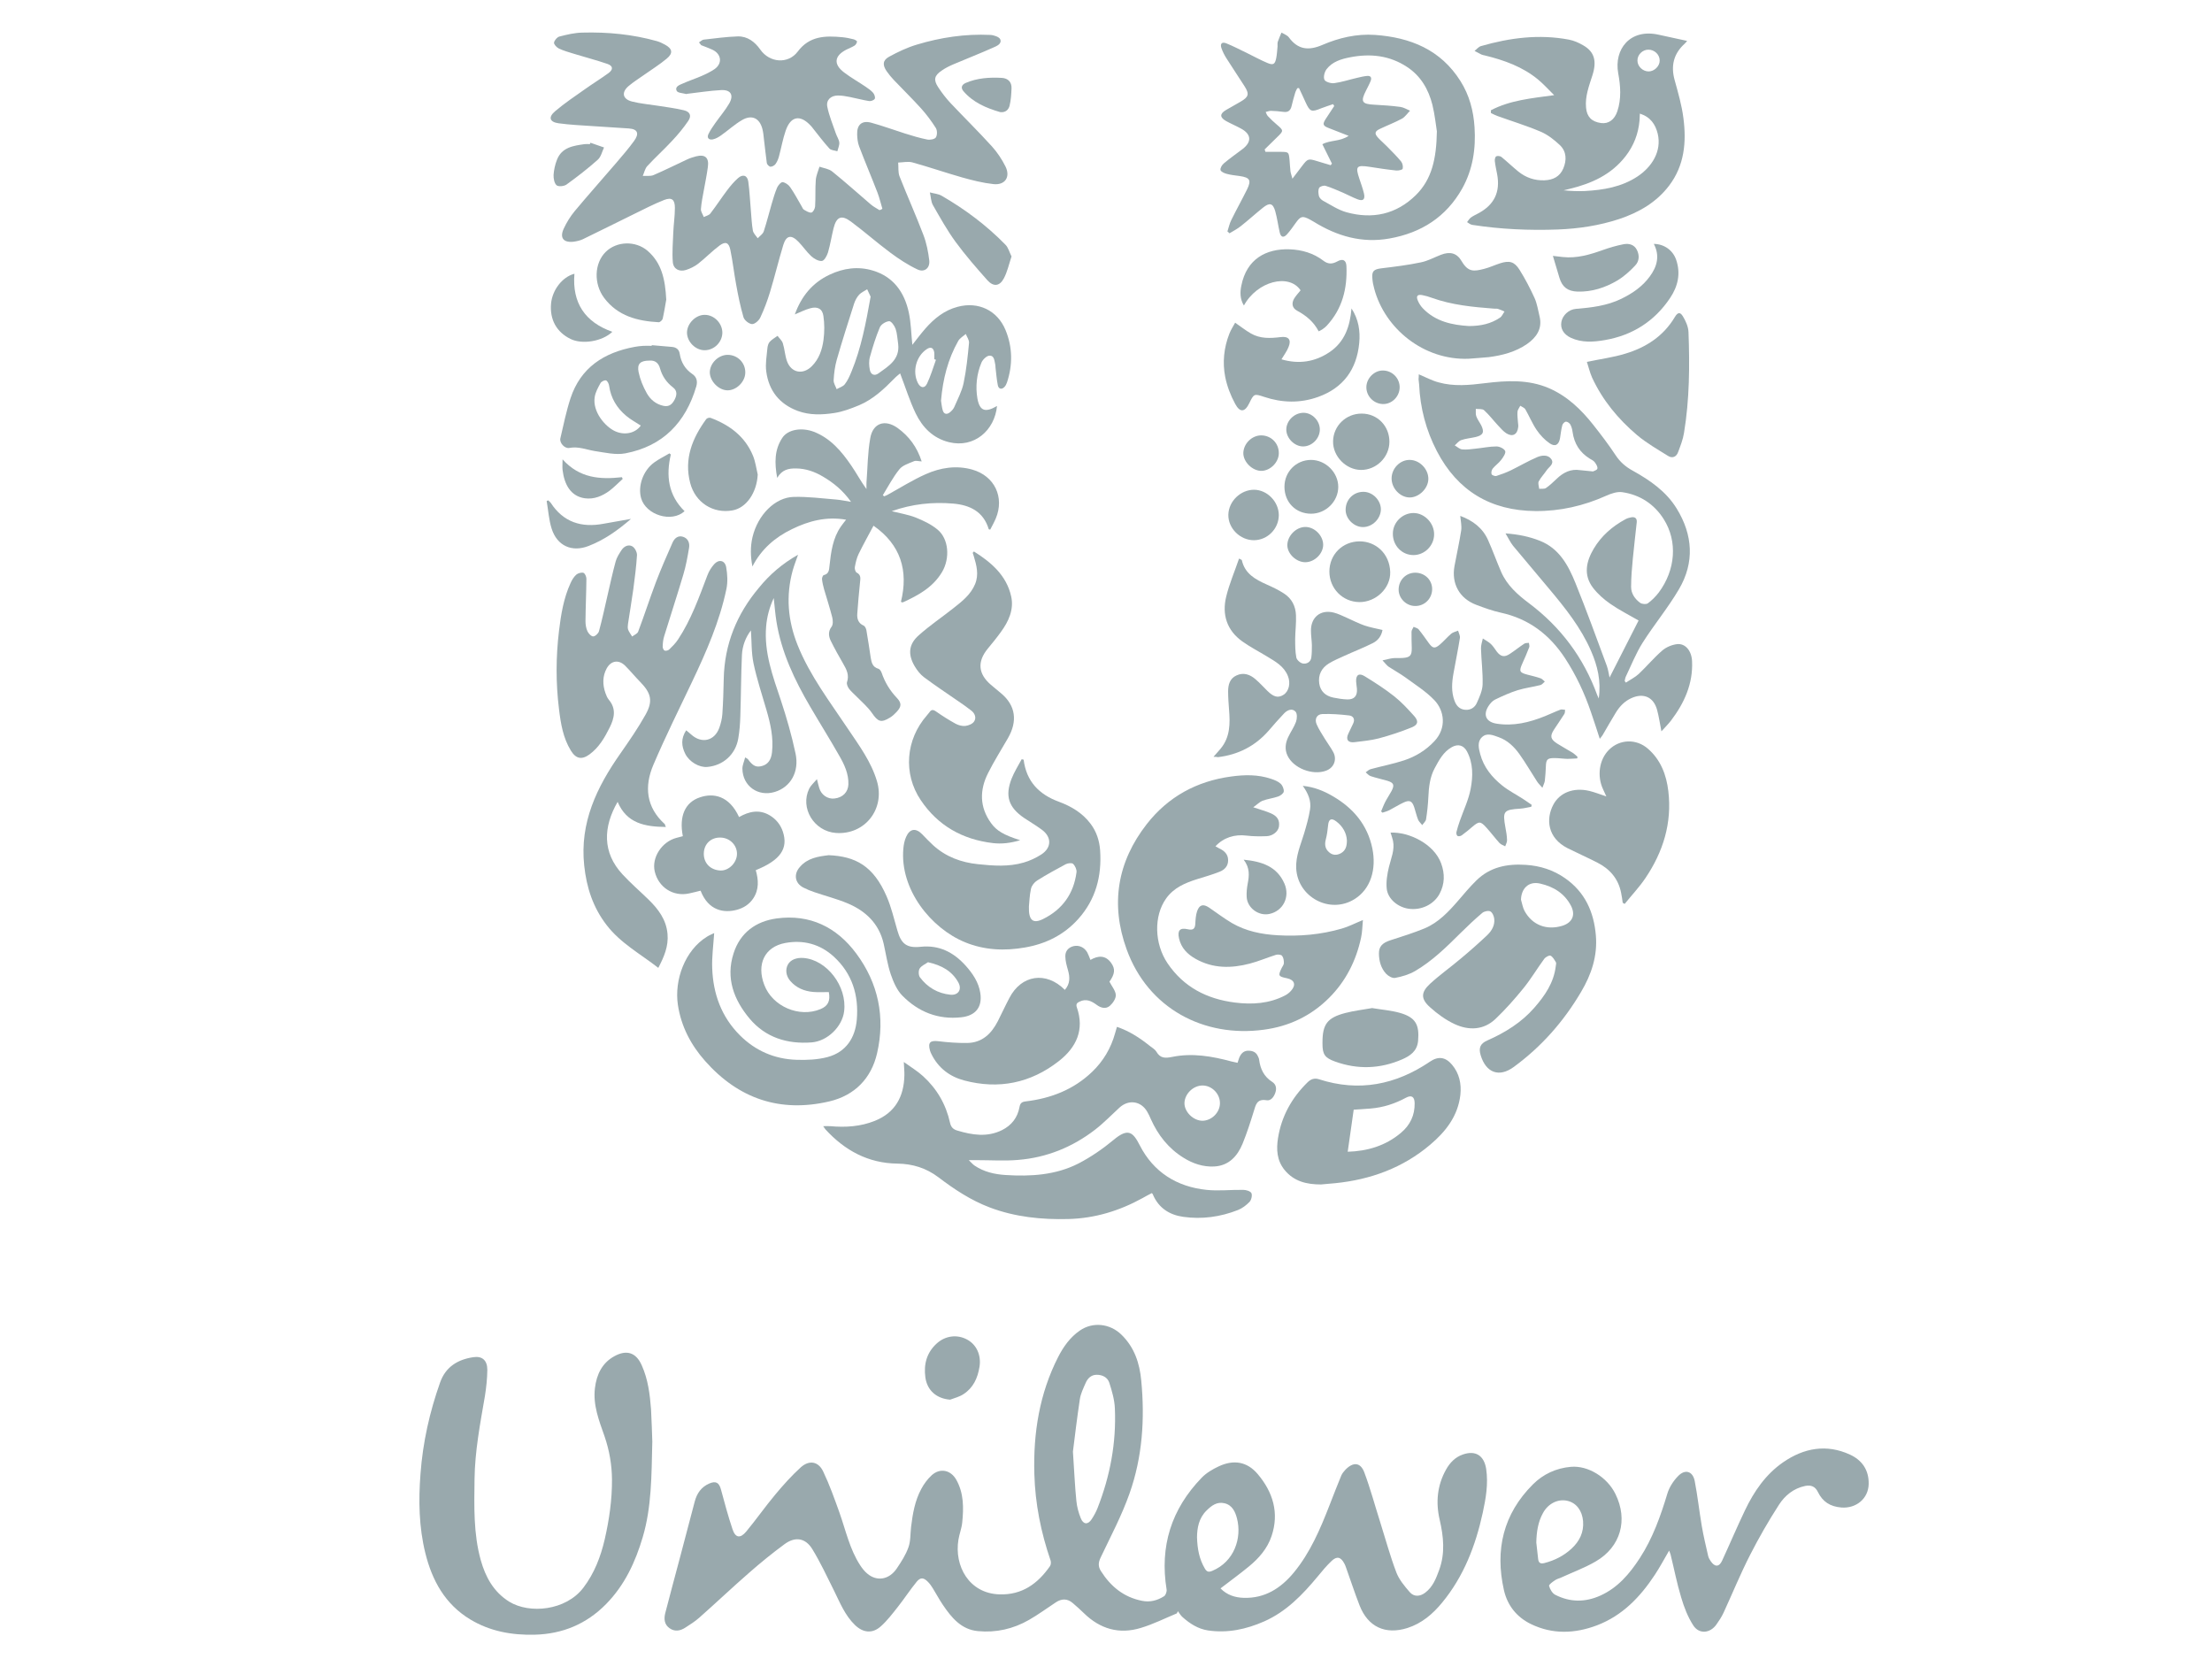 <?xml version="1.0" encoding="utf-8"?>
<!-- Generator: Adobe Illustrator 21.0.0, SVG Export Plug-In . SVG Version: 6.00 Build 0)  -->
<svg version="1.1" id="Layer_1" xmlns="http://www.w3.org/2000/svg" xmlns:xlink="http://www.w3.org/1999/xlink" x="0px" y="0px"
	 viewBox="0 0 1920 1440" style="enable-background:new 0 0 1920 1440;" xml:space="preserve">
<style type="text/css">
	.st0{fill:#99A9AD;}
</style>
<g>
	<path class="st0" d="M1021.5,1400.4c-10.4,4.3-20.5,9.4-31.2,12.6c-18.8,5.8-35.4,1-49.5-12.8c-3.1-3-6.3-5.9-9.6-8.7
		c-4.7-4.1-9.7-4-14.7-0.7c-7.8,5.1-15.3,10.7-23.4,15.3c-13.6,7.8-28.5,11.2-44.2,9.7c-14.5-1.3-23-11.7-30.5-22.8
		c-3.2-4.7-5.8-9.7-8.8-14.5c-1.2-2-2.6-3.9-4.2-5.5c-3.6-3.7-6.4-4.1-9.7-0.1c-5.8,7.1-10.8,14.8-16.4,21.9
		c-4.6,5.8-9.2,11.9-14.7,16.8c-7.2,6.5-15.2,5.8-22.3-0.9c-8.9-8.5-13.3-19.8-18.6-30.5c-6-12-11.7-24.3-18.7-35.7
		c-6-9.7-14.9-10.9-24-4.2c-10.6,7.8-20.8,16.1-30.6,24.7c-14.7,12.8-28.8,26.2-43.4,39.1c-3.7,3.3-8,6-12.2,8.7
		c-4.3,2.8-9.1,3.7-13.6,0.5c-4.6-3.2-5-8.1-3.8-13c4.2-16.3,8.6-32.5,12.9-48.7c4.3-16.1,8.5-32.1,12.7-48.2
		c1.9-7.2,5.7-12.7,12.6-15.7c5.8-2.5,8.6-0.8,10.2,5.2c3.1,11.5,6.2,23.1,10,34.4c2.5,7.6,6.7,8.3,11.9,2.1
		c8.7-10.5,16.5-21.7,25.3-32.2c6.9-8.3,14.2-16.4,22.1-23.6c7.3-6.5,15.2-5.2,19.4,3.6c5.5,11.5,9.8,23.6,14.1,35.6
		c5.5,15.5,8.9,31.8,18,45.8c1.7,2.6,3.7,5.2,6.1,7.2c8.4,7.2,19.1,5.4,25.7-4.4c3.9-5.8,7.8-11.8,10.1-18.3
		c2-5.5,1.6-11.7,2.3-17.7c1.4-11.4,3.3-22.8,8.9-33.1c2.3-4.3,5.4-8.5,9-11.8c7.3-6.6,16.6-4.6,21.4,4c6.5,11.6,6.4,24.3,5.1,37
		c-0.5,5.1-2.5,10-3.3,15c-3.7,22.5,9,46.6,35.7,47.4c19.5,0.6,33.1-9.2,43.7-24.4c0.9-1.2,1.1-3.5,0.6-5
		c-8.4-24.4-13.4-49.4-14.1-75.2c-1-35.4,4.4-69.6,20.7-101.5c4.6-9,10.4-17.1,18.8-22.9c11.3-7.8,26.2-6.1,36.1,3.6
		c11.3,11,15.8,24.8,17.2,39.9c3.2,33.3,1,66.4-10.2,98c-6.7,19-16.3,37.1-25,55.4c-2.1,4.4-2.4,7.8,0.2,11.9
		c8.5,13.4,19.9,22.7,35.7,25.8c6.9,1.4,13.3-0.3,19.1-4c1.4-0.9,2.5-4,2.2-5.8c-6.1-37.5,4.1-69.8,30.4-97c4-4.2,9.5-7.4,14.8-9.9
		c13-6.1,24.7-4.2,33.9,6.7c13.2,15.6,18.8,33.7,12,53.8c-3.6,10.8-11,19.3-19.8,26.5c-7.8,6.4-16,12.4-24.5,18.9
		c5.5,5.7,12.6,8,20.1,8.2c18.3,0.6,32.2-8.3,43.4-21.8c14.4-17.4,23.1-38,31.2-58.8c3.3-8.5,6.6-17,10.1-25.5
		c0.8-1.9,2.3-3.7,3.7-5.2c6.7-6.8,13-6.4,16.3,2.4c5.3,14.1,9.2,28.8,13.8,43.2c4.6,14.6,8.6,29.4,14,43.6
		c2.4,6.3,7.1,11.9,11.6,17.1c3.7,4.3,8.9,4,13.5,0.5c6.6-5,9.4-12.3,12.1-19.7c5.3-14.5,3.8-29,0.4-43.7c-3.5-15-2.1-29.8,5.6-43.5
		c3.3-5.9,7.9-10.7,14.5-13c11.1-3.9,18.5,0.9,20.3,12.6c1.9,13-0.3,25.5-3,38c-6.2,28.5-16.5,55.2-35.2,77.9
		c-8.1,9.9-17.7,18.1-30.2,22.1c-19.1,6-34.2-0.9-41.5-19.6c-4.3-11-7.9-22.2-11.9-33.3c-0.4-1.1-0.8-2.2-1.4-3.2
		c-3-5.6-6.4-6.5-11-2.1c-4.3,4.1-8.2,8.7-12,13.4c-13.2,15.9-27.3,30.6-46.6,39.1c-15.5,6.8-31.6,10.3-48.6,7.8
		c-8.7-1.3-15.8-5.9-22.2-11.6c-1.6-1.4-2.7-3.4-4-5.1C1022.1,1399.1,1021.8,1399.8,1021.5,1400.4z M931.3,1260
		c1.2,17.7,1.7,30.3,3,42.9c0.5,5.1,1.9,10.2,3.8,14.9c2.2,5.6,6.3,5.8,9.5,0.8c2-3.1,3.8-6.3,5.1-9.7c10.9-27.8,16.3-56.6,15-86.4
		c-0.3-7.5-2.5-15-4.8-22.2c-1.5-4.8-6.1-7.1-11.2-7c-4.7,0.1-7.7,3.2-9.4,7.2c-2,4.6-4.3,9.2-5,14
		C934.8,1231.2,932.8,1248,931.3,1260z M1039,1334.4c0.3,10.1,2,19,6.8,27.1c1.7,2.9,3.3,3.3,6.4,2c19.1-7.9,25.9-28.5,21.5-45.5
		c-1.5-5.7-4-11.6-10.9-13.2c-6.5-1.5-11.1,2-15.4,6.2C1040.5,1317.7,1039.1,1326.3,1039,1334.4z"/>
	<path class="st0" d="M765.9,181.2c-1.4-4.6-2.5-9.4-4.2-13.9c-5.2-13.5-10.9-26.8-16-40.3c-1.2-3.2-1.6-6.8-1.7-10.3
		c-0.3-8.4,4.1-12.4,12.2-10.2c9.9,2.7,19.6,6.3,29.4,9.4c6.3,2,12.7,3.9,19.2,5.2c2.4,0.5,6.4-0.2,7.5-1.8c1.3-2,1.3-6.1,0-8.2
		c-3.8-6-8.1-11.8-12.9-17.1c-7.6-8.4-15.7-16.3-23.5-24.5c-2.3-2.4-4.4-5-6.3-7.7c-3.7-5.4-3.5-9.5,2.2-12.6
		c7.7-4.2,15.7-8,24.1-10.5c20.6-6.2,41.8-9.4,63.5-8.4c3.1,0.1,7.9,1.7,8.8,3.8c1.6,4-3.1,5.9-6.1,7.2c-11.4,5.1-23,9.6-34.5,14.5
		c-3.5,1.5-7,3.2-10.1,5.4c-6.6,4.4-7.4,8.1-3.1,14.6c3.1,4.7,6.6,9.3,10.4,13.4c12,12.7,24.5,25,36.2,37.9
		c4.6,5.1,8.6,11.1,11.7,17.3c4.6,9.2-0.3,16.5-10.4,15.4c-9.2-1-18.3-3.3-27.2-5.8c-14.4-4.1-28.6-9-43-13c-3.9-1.1-8.3,0-12.5,0.1
		c0.4,4-0.2,8.4,1.2,12c6.7,17,14.2,33.7,20.7,50.8c2.7,7,4.2,14.7,5.1,22.2c0.7,6.6-4.2,10.6-10.2,7.8c-8.3-3.9-16.2-9.1-23.6-14.6
		c-11.6-8.6-22.5-18.3-34.1-26.9c-8.3-6.2-12.7-4.3-15.2,5.8c-1.7,6.9-2.8,14-4.8,20.9c-0.9,2.9-3.2,7.2-5.3,7.4
		c-3,0.3-6.8-1.9-9.3-4.2c-4-3.7-7.1-8.4-10.9-12.3c-6.3-6.6-10.7-5.8-13.3,2.6c-4.1,13.5-7.4,27.3-11.5,40.8
		c-2.3,7.6-5.1,15.1-8.5,22.3c-1.2,2.6-4.9,5.8-7.2,5.6c-2.7-0.2-6.7-3.4-7.4-6.1c-2.7-9.2-4.6-18.7-6.3-28.1
		c-1.9-10.1-3-20.4-5.1-30.4c-1.3-6.2-4.2-7.4-9.3-3.6c-6.5,4.8-12.2,10.8-18.6,15.8c-3.1,2.4-6.8,4.2-10.5,5.4
		c-5.9,1.9-11-0.8-11.5-6.8c-0.7-8.5,0.1-17.2,0.4-25.7c0.3-7.1,1.4-14.2,1.4-21.4c0-7.2-2.7-9.4-9.4-6.8c-8.9,3.5-17.5,8-26.1,12.2
		c-14.8,7.2-29.5,14.7-44.3,21.8c-2.5,1.2-5.4,1.8-8.1,2.2c-8.8,1-12.3-3.3-8.6-11.3c2.5-5.4,5.7-10.6,9.5-15.2
		c11.9-14.3,24.4-28.2,36.5-42.4c5.2-6.1,10.4-12.1,15.1-18.6c4.2-5.8,3.8-10.2-4.5-10.8c-10.3-0.7-20.5-1.3-30.8-2
		c-10.1-0.7-20.2-1.1-30.3-2.5c-7.8-1.1-9.1-5.3-2.9-10.5c8.2-7,17.2-13,26-19.2c6.6-4.7,13.6-9,20.2-13.8c4.3-3.1,4.1-6.3-0.8-8
		c-9.6-3.3-19.4-5.8-29.1-8.8c-4.4-1.4-9-2.6-13.1-4.6c-1.9-0.9-4.4-3.6-4.2-5.1c0.3-2,2.7-4.8,4.7-5.3c6.6-1.7,13.3-3.3,20-3.4
		c21.9-0.6,43.5,1.5,64.6,7.4c2.4,0.7,4.7,1.8,6.9,3c6.5,3.5,7.4,7.4,1.6,12.2c-6.2,5.2-13.2,9.5-19.8,14.2
		c-4.5,3.2-9.2,6.1-13.3,9.6c-6.4,5.5-5.2,11.3,2.9,13.4c7.4,1.9,15,2.5,22.6,3.7c7.5,1.2,15.1,2.1,22.5,3.9
		c5.4,1.3,6.9,4.8,3.7,9.4c-4.1,6-8.8,11.7-13.8,17c-7,7.6-14.7,14.5-21.7,22.1c-2,2.2-2.6,5.7-3.9,8.5c3.1-0.2,6.6,0.4,9.3-0.7
		c9.8-4.2,19.3-9,29-13.5c2.5-1.2,5.3-2.1,8-2.8c7.9-2,11.4,1.2,10.2,9.4c-0.9,6.6-2.2,13.1-3.4,19.6c-1,5.6-2.2,11.1-2.6,16.7
		c-0.2,2.2,1.6,4.6,2.5,7c1.9-1,4.5-1.5,5.7-3.1c5.1-6.6,9.6-13.6,14.6-20.2c2.8-3.7,5.8-7.3,9.3-10.4c4.2-3.8,8.2-2.6,9,2.9
		c1.2,8.5,1.5,17.2,2.3,25.8c0.5,5.6,0.7,11.3,1.7,16.8c0.5,2.4,2.7,4.4,4.2,6.6c1.8-2,4.4-3.6,5.2-5.9c2.6-7.9,4.6-16,6.9-23.9
		c1.4-4.8,2.8-9.6,4.7-14.1c0.9-2,3.3-4.9,4.8-4.8c2.4,0.3,5.2,2.3,6.6,4.4c3.7,5.3,6.7,11.1,10,16.7c0.6,1,1,2.3,1.9,2.8
		c2.1,1.2,4.5,2.8,6.5,2.5c1.4-0.2,3.1-3.4,3.2-5.3c0.5-7.6,0-15.3,0.6-23c0.3-3.9,2.1-7.7,3.2-11.5c3.8,1.3,8.2,1.8,11.1,4.2
		c11.4,9.2,22.3,19,33.4,28.5c2.3,2,5.1,3.4,7.6,5C764.4,182.2,765.2,181.7,765.9,181.2z"/>
	<path class="st0" d="M999.8,1035.6c-2.7,1.4-5.5,2.8-8.2,4.4c-20,11-41.2,17.5-64.2,18.1c-23.3,0.6-46.2-1.7-68.2-10
		c-16.4-6.2-30.8-15.7-44.6-26.2c-10.7-8.1-22.4-11.7-35.7-11.9c-25.3-0.3-45.7-11.4-62.5-29.8c-0.5-0.6-1-1.3-1.9-2.7
		c2.4,0,4.3-0.1,6.1,0c13.2,1.2,26.3,0.4,38.7-4.6c17.8-7.1,25.3-21.1,25.7-39.5c0.1-3.3-0.3-6.6-0.5-11.6
		c6.2,4.5,11.9,7.9,16.7,12.3c12,10.9,19.9,24.5,23.4,40.4c0.8,3.7,2.7,5.8,6.3,6.8c13,3.9,26,6,38.9-0.4
		c8.3-4.2,13.4-10.8,15.1-19.9c0.6-3.4,1.9-4.6,5.4-5c21.8-2.6,41.6-10.2,57.7-25.7c9.7-9.3,16.3-20.5,19.9-33.5
		c0.5-1.7,1-3.4,1.6-5.5c10.9,3.7,20,9.7,28.6,16.6c2,1.6,4.4,2.9,5.6,4.9c3.4,5.9,7.6,5.8,13.7,4.6c17.5-3.6,34.7-0.6,51.7,4
		c1.6,0.4,3.2,0.7,5.1,1.1c0.7-2,1.1-3.8,1.9-5.4c1.6-3.2,3.9-5.2,7.8-5.1c3.7,0.1,6.5,1.4,8,4.9c0.4,0.9,0.9,1.8,1,2.8
		c1,8.1,4.2,14.8,11.4,19.4c3.2,2,4,5.5,2.7,9.3c-1.3,3.9-4,7.3-7.7,6.6c-8.5-1.4-9.3,4.1-11.1,9.8c-2.9,9.4-5.9,18.7-9.6,27.8
		c-4.5,11-12,19.2-24.6,19.9c-9.6,0.5-18.7-2.5-26.9-7.7c-13-8.1-22-19.6-28.2-33.5c-0.9-2.1-1.9-4.3-3.1-6.3
		c-5.4-9.4-16.1-10.9-24.1-3.6c-7,6.4-13.6,13.3-21.1,19.1c-19.7,15.2-42.1,24.3-66.9,26.3c-11.7,1-23.6,0.2-35.4,0.2
		c-2,0-3.9,0-7.4,0c2.3,2.2,3.5,3.7,5,4.7c8.1,5.5,17.4,7.6,26.9,8.2c21.8,1.4,43.5,0.1,63.3-10c10.8-5.6,21.1-12.7,30.5-20.5
		c12.5-10.5,16.8-6.9,22.7,4.7c11.9,23.3,32.1,36,58,38.7c10.5,1.1,21.2-0.2,31.8,0c2.5,0,6.2,1.1,7.1,2.8c0.9,1.9,0,5.9-1.6,7.6
		c-2.8,2.9-6.3,5.6-10.1,7.1c-15.3,6-31.2,8.2-47.5,5.9c-11.9-1.7-21.2-7.6-26.2-19.1C1000.9,1036.7,1000.4,1036.4,999.8,1035.6z
		 M1058.9,957.6c0.1-8.2-7-15.4-15.1-15.4c-8,0-15.4,7.1-15.7,15.1c-0.2,7.8,7.8,15.6,15.8,15.5
		C1051.9,972.6,1058.9,965.5,1058.9,957.6z"/>
	<path class="st0" d="M1231.5,324.9c6.2,2.6,11.5,5.5,17.2,7c13.2,3.7,26.7,2.4,40.2,0.7c18.8-2.3,37.5-3.4,55.5,4.3
		c15.9,6.9,28,18.5,38.5,31.8c6.8,8.6,13.5,17.4,19.5,26.5c3.9,5.9,8.8,10.1,14.9,13.4c14.9,8.3,29,18,38.1,32.9
		c14,22.8,15.6,46.7,1.9,70c-9.4,16-21.4,30.5-31.4,46.2c-5.9,9.3-10,19.8-14.8,29.8c-0.5,1.1-0.6,2.5-0.9,3.7
		c0.4,0.4,0.8,0.8,1.1,1.3c3.7-2.5,7.8-4.5,11.1-7.5c7-6.6,13.2-14.1,20.5-20.4c3.4-2.9,8.4-5,12.9-5.5c7.2-0.7,12.5,5.9,12.9,14.8
		c0.9,19.6-6.7,36.3-18.3,51.6c-2.5,3.2-5.4,6.1-8.3,9.3c-1.3-6.7-2.2-12.9-3.8-18.8c-3.1-11-11.7-14.7-22.1-10.1
		c-6.1,2.7-10.3,7.2-13.7,12.7c-3.9,6.4-7.6,12.9-11.4,19.4c-0.5,0.9-1.3,1.7-2.5,3.3c-2.7-8.3-5.1-15.8-7.7-23.3
		c-5.6-16.5-12.9-32-22.4-46.6c-13.5-20.6-31.5-34.3-55.8-39.6c-7.3-1.6-14.4-4.2-21.3-6.8c-14.6-5.5-21.7-18.4-18.9-33.7
		c1.9-10.3,4.2-20.5,5.8-30.8c0.6-3.9-0.4-8.1-0.8-12.7c10.8,4,19.4,10.4,24.1,20.9c4.1,9.1,7.4,18.5,11.4,27.7
		c5.1,11.7,14.4,19.9,24.3,27.3c27.5,20.7,47.2,47.1,59,79.4c0.3,0.7,0.6,1.4,1.4,3.2c2.2-15.2-1.1-28.4-6.6-41.1
		c-8.8-20.4-22.6-37.6-36.7-54.4c-10.4-12.3-20.8-24.7-31.1-37.1c-2.3-2.9-3.9-6.4-6.5-10.7c11.2,0.8,20.7,2.8,29.8,6.4
		c16.9,6.7,24.7,21.4,30.9,36.7c9.6,23.7,18.3,47.8,27.2,71.8c1.3,3.5,1.7,7.4,2.4,10.2c8.2-16,16.7-32.8,25.2-49.5
		c-8.1-4.7-16.7-9-24.6-14.5c-5.5-3.8-10.8-8.5-14.9-13.8c-8.6-11.2-6-23,0.6-34.1c6.6-11.1,16.2-19.4,27.5-25.5
		c1.4-0.8,3.1-1.3,4.7-1.6c3.2-0.7,5.4,0.5,5.1,4.1c-1.1,10.6-2.4,21.1-3.4,31.6c-0.8,8.2-1.5,16.4-1.5,24.7
		c0,5.8,3.4,10.5,7.9,13.8c1.6,1.1,5.2,1.4,6.6,0.4c3.6-2.6,6.8-5.9,9.5-9.4c14.6-19.6,16.5-44.4,4.3-63.7
		c-8.3-13.1-20.7-21.2-36.1-23.4c-4.4-0.6-9.6,1.2-13.8,3.1c-19.6,8.8-40.1,13.5-61.5,13.3c-38.7-0.3-67.5-17.4-85.5-52
		c-9.4-18.1-14.5-37.4-15.4-57.9c-0.1-1.5-0.4-3-0.5-4.5C1231.4,328.1,1231.5,326.8,1231.5,324.9z M1382.7,409.2
		c0.7-0.4,3.5-1.1,3.8-2.4c0.4-1.6-1-3.9-2.2-5.5c-1-1.4-2.8-2.3-4.4-3.2c-8.6-5.3-13.5-13-14.9-23.1c-0.3-2.3-0.9-4.6-2-6.6
		c-0.7-1.2-2.6-2.5-3.8-2.4c-1.2,0.1-2.8,1.8-3.1,3c-1,3.7-1.4,7.5-2,11.3c-1,5.8-4.2,7.8-9,4.5c-4.4-3-8.3-7.2-11.3-11.6
		c-3.8-5.6-6.4-12-9.8-17.9c-0.8-1.4-2.9-2.1-4.4-3.1c-0.8,1.7-2.2,3.3-2.4,5c-0.3,3.1,0.2,6.3,0.4,9.5c0.1,1.3,0.4,2.7,0.2,4
		c-0.7,6.5-4.9,8.8-10.3,5.4c-2.7-1.7-4.9-4.4-7.2-6.8c-4.1-4.4-7.7-9.2-12.1-13.2c-1.5-1.4-4.7-0.9-7.2-1.2
		c0.1,2.2-0.3,4.5,0.4,6.4c1,2.8,2.9,5.2,4.3,7.9c2.9,5.9,1.7,8.5-4.7,10.1c-4.2,1-8.6,1.3-12.6,2.7c-2.2,0.7-3.8,3-5.7,4.6
		c2.2,1.2,4.2,3.3,6.5,3.5c3.9,0.4,7.9-0.3,11.9-0.7c5.9-0.6,11.9-1.9,17.8-1.9c2.7,0,6.7,1.9,7.6,4c0.7,1.8-1.7,5.4-3.5,7.7
		c-2.1,2.8-5.1,4.8-7.3,7.5c-1,1.2-1.5,3.5-1,4.9c0.3,0.9,3,1.9,4.2,1.5c4.2-1.3,8.4-2.9,12.4-4.8c7.8-3.8,15.2-8.2,23.2-11.6
		c3.9-1.6,9.2-2.2,12,1.8c2.9,4.2-2,6.7-4,9.7c-2.2,3.3-5.1,6.2-6.9,9.7c-0.8,1.6,0.2,4.2,0.4,6.4c2-0.2,4.4,0.3,5.9-0.7
		c3.4-2.3,6.4-5.3,9.4-8.1c5.7-5.4,12.1-8.7,20.3-7.4C1374.7,408.4,1378,408.7,1382.7,409.2z"/>
	<path class="st0" d="M1065.4,200.9c1.1-3.3,1.8-6.9,3.4-10c4.4-9,9.3-17.7,13.7-26.6c3.8-7.9,2.4-10.2-6.4-11.5
		c-3.8-0.5-7.6-0.9-11.3-1.9c-2-0.5-5-1.8-5.4-3.3c-0.4-1.7,1.3-4.5,2.9-5.8c5.2-4.4,10.8-8.3,16.2-12.4c8.2-6.3,7.7-12.9-1.3-17.8
		c-4.2-2.3-8.7-4.2-12.9-6.5c-5.7-3.2-5.7-6.4,0-9.7c4.2-2.4,8.4-4.8,12.6-7.2c7-4.1,7.7-6.6,3.2-13.6c-5.1-8-10.4-15.8-15.5-23.9
		c-1.8-2.8-3.3-5.8-4.4-8.9c-1.3-3.9,0.4-5.7,4.2-4.2c6.2,2.5,12.1,5.6,18.1,8.5c5.8,2.8,11.5,6,17.5,8.5c5.2,2.2,6.7,1.3,7.8-4.4
		c0.6-3.2,0.8-6.6,1.1-9.9c0.1-1.3-0.2-2.8,0.2-4c0.9-2.7,2.1-5.3,3.2-8c2.2,1.3,5,2.2,6.4,4.1c7.9,10.8,17.2,11.7,29.1,6.6
		c14.4-6.2,29.7-9.8,45.7-8.7c30.7,2.2,57,12.8,74.2,40.1c7.7,12.2,11.3,25.8,12.2,40.1c1.2,18.6-1.5,36.6-10.7,53.1
		c-13.9,24.7-35.5,38.5-63.1,43.4c-23.9,4.3-45.5-2-65.7-14.5c-1.1-0.7-2.3-1.4-3.5-2c-6.5-3.4-8-2.9-12.3,3.1
		c-2.4,3.4-4.8,6.8-7.6,9.9c-2.9,3.1-5.2,2.5-6.2-1.7c-1.4-6.1-2.2-12.4-3.9-18.5c-2-7-4.9-7.7-10.7-3c-6.5,5.2-12.6,10.8-19.2,16
		c-3,2.4-6.5,4.2-9.8,6.2C1066.7,201.9,1066,201.4,1065.4,200.9z M1247.2,114c-0.8-4.8-1.7-14.1-3.9-23.1c-3.4-13.4-10.1-25-22-32.8
		c-15.2-10-31.8-11.8-49.3-8.4c-7.8,1.5-15.5,3.8-20.5,10.3c-1.8,2.3-3,6.8-1.9,9.2c0.8,1.9,5.6,3.3,8.4,3
		c6.7-0.9,13.2-3.1,19.8-4.6c2.9-0.7,5.8-1.4,8.8-1.7c3.3-0.3,4.2,1.6,3.1,4.4c-1.1,2.8-2.6,5.4-3.9,8.1c-5.1,9.9-3.8,12,7.4,12.5
		c7.5,0.4,14.9,0.9,22.3,1.9c2.9,0.4,5.6,2.1,8.4,3.3c-2.3,2.3-4.3,5.4-7,6.9c-6.1,3.3-12.7,5.8-19,8.8c-4.7,2.2-5.1,4.1-1.6,7.9
		c2.4,2.6,5.1,4.8,7.5,7.3c4.2,4.3,8.5,8.5,12.3,13.1c1.3,1.6,1.9,4.4,1.4,6.4c-0.2,0.9-3.7,1.7-5.6,1.5c-7.8-0.8-15.5-2-23.2-3.2
		c-11.3-1.7-12.4-0.4-8.8,10.3c1.4,4.3,3,8.5,4,12.8c1.2,5.3-0.8,7-5.8,5c-4.2-1.6-8.1-3.8-12.3-5.6c-5-2.1-10-4.4-15.2-6
		c-1.6-0.5-4.9,0.5-5.6,1.8c-1,1.9-0.7,4.7-0.2,7c0.4,1.6,2,3.2,3.5,4.1c6.7,3.6,13.2,8,20.3,10c22.6,6.3,43.3,1.9,60.3-14.8
		C1243,155.5,1246.8,137.5,1247.2,114z M1158.1,92c-0.3-0.5-0.7-1-1-1.6c-3.4,1.2-7,2.3-10.3,3.6c-8.5,3.5-9.8,3-13.6-5.3
		c-1.8-4.1-3.8-8.2-5.7-12.3c-0.5,0.1-1,0.1-1.5,0.2c-0.7,1.4-1.5,2.8-1.9,4.3c-1.1,3.7-2.1,7.3-3,11.1c-0.9,3.9-3,5.7-7.1,5.1
		c-3.6-0.5-7.3-0.8-10.9-0.9c-1.5,0-3,0.7-4.5,1c0.6,1.3,1,2.7,2,3.7c2.4,2.5,4.9,5,7.6,7.2c6.1,5.2,6.1,5.4,0.3,11
		c-3.6,3.5-7.2,7.1-10.8,10.6c0.2,0.7,0.4,1.4,0.7,2.1c4.4,0,8.7,0,13.1,0c7.1,0.1,7.1,0.1,7.8,6.9c0.3,3.3,0.4,6.6,0.8,9.9
		c0.2,1.7,0.9,3.3,1.7,6.5c3.4-4.5,5.9-7.7,8.3-10.9c5-6.6,5.5-6.7,13.3-4.3c3.8,1.2,7.7,2.3,11.6,3.5c0.4-0.5,0.8-0.9,1.1-1.4
		c-2.7-5.5-5.5-11-8.3-16.8c6.9-3.8,15.1-2.1,22.8-7.3c-6.8-2.6-12.1-4.7-17.4-6.8c-4.9-1.9-5.4-3.3-2.6-7.7
		C1153.1,99.7,1155.6,95.9,1158.1,92z"/>
	<path class="st0" d="M578,717.8c-18.1-0.2-34-3-41.9-21.8c-12.6,21.8-13.4,43.9,4.2,62.9c7.1,7.7,15.1,14.6,22.6,21.9
		c8.5,8.3,15.4,17.4,16.5,29.8c1,10.8-3.1,20.1-8,29.5c-15.5-12.1-32.8-21.4-44.9-37.2c-11.8-15.3-17.4-32.6-19.4-51.6
		c-4-37.2,10.9-68.1,31.5-97.4c7.6-10.9,15.2-21.9,21.7-33.5c6.7-11.9,4.9-18.8-4.7-28.6c-4.4-4.5-8.4-9.4-12.9-13.9
		c-5.6-5.6-12.3-4.6-16.1,2.3c-3.7,6.8-3.6,14.1-1.1,21.3c0.7,2,1.6,4.2,2.9,5.8c6.7,7.9,4.9,16,0.8,24.2
		c-4.4,8.8-9.3,17.3-17.5,23.3c-6.7,4.9-11.8,3.9-16.2-3.3c-6.8-11.1-8.8-23.6-10.3-36.1c-2.8-22.6-2.7-45.2,0-67.7
		c1.7-14.2,4-28.4,10-41.5c1.2-2.7,2.8-5.4,5-7.4c1.5-1.3,4.4-2.1,6.2-1.6c1.3,0.4,2.6,3.3,2.6,5.1c-0.1,12.3-0.7,24.6-0.8,36.9
		c0,2.9,0.5,6.1,1.7,8.7c0.9,2,3.3,4.5,5,4.5c1.7,0,4.5-2.6,5-4.5c2.8-10.2,5-20.6,7.4-31c2.3-9.9,4.4-19.8,7.1-29.6
		c0.9-3.4,3-6.6,5-9.7c2.2-3.4,6-5.3,9.4-3.4c2.2,1.2,4.2,5.1,4.1,7.6c-0.6,9.9-1.9,19.8-3.2,29.7c-1.4,10-3.1,20-4.6,30
		c-0.2,1.6-0.4,3.5,0.1,5c0.8,2.1,2.3,4,3.5,6c1.8-1.4,4.5-2.4,5.2-4.2c5.4-14.3,10.1-28.9,15.5-43.2c4.4-11.5,9.3-22.7,14.3-34
		c1.6-3.7,4.7-6.6,9.1-5.2c4.5,1.4,6,5.5,5.3,9.6c-1.3,7.8-2.7,15.7-5,23.3c-5.3,17.9-11.1,35.5-16.6,53.4c-0.9,2.8-1.2,5.9-1.3,8.9
		c-0.1,1.2,0.7,3.2,1.7,3.6c1.1,0.4,3.1-0.1,4-1c2.7-2.6,5.5-5.4,7.6-8.6c11.4-17.2,18.2-36.5,25.5-55.7c1.3-3.5,3.4-6.9,5.9-9.7
		c4-4.5,9.3-3.4,10.4,2.5c1.1,6.2,1.5,13,0.2,19.1c-5.9,28.2-17.4,54.4-29.7,80.3c-11.4,24-23.3,47.9-33.7,72.3
		c-8,18.8-6.3,36.8,10,51.5C577.2,716.1,577.4,716.6,578,717.8z"/>
	<path class="st0" d="M1087.8,700.7c6.2,2.1,10.8,3.3,15.2,5.2c6,2.6,7.9,6.3,7.1,11.7c-0.7,4.1-5.3,8-10.7,8.2
		c-5.8,0.2-11.7,0.2-17.4-0.5c-10.4-1.3-20,1.7-27,9.3c1,0.6,1.9,1.1,2.9,1.6c4.5,2.1,8,4.9,8.1,10.3c0.1,5.3-3.1,8.5-7.5,10.2
		c-6.3,2.5-12.9,4.4-19.4,6.4c-10.5,3.3-20.4,7.5-27,16.9c-10.7,15.1-10.2,39,1.3,56.1c14,20.7,34.1,31,58.4,34.1
		c15.1,1.9,29.9,1,43.7-6.2c1.9-1,3.7-2.4,5.1-4c4.6-5.1,3.1-9.5-3.6-10.9c-7.5-1.5-7.8-2.2-4.4-9.1c0.7-1.3,1.8-2.7,1.8-4.1
		c0-2.2-0.3-4.7-1.6-6.3c-0.8-1-3.7-1.3-5.3-0.8c-7.6,2.4-15,5.6-22.7,7.6c-16,4.2-31.9,4.4-47-4.1c-7.1-4-12.5-9.4-14.4-17.7
		c-1.6-7,0.8-9.6,7.6-8c4.2,0.9,6.2,0,6.5-4.5c0.2-3.8,0.4-7.7,1.6-11.2c2-5.7,5.3-6.5,10.4-3.1c6.6,4.5,13,9.4,19.8,13.4
		c12.2,7.1,25.8,9.8,39.6,10.6c18.9,1.1,37.6-0.5,55.8-5.8c6-1.7,11.6-4.7,18.3-7.4c-0.5,5-0.5,10.3-1.6,15.3
		c-4.3,20-13.2,37.7-27.7,52.2c-15.7,15.7-34.8,24.8-56.8,27.7c-51.8,7-100.4-18.3-119-69.8c-14.2-39.2-8.1-75.9,17.5-108.7
		c18.5-23.7,43.4-37.3,73.3-41.3c11.7-1.6,23.2-1.8,34.5,2c3,1,6.1,2.2,8.3,4.2c1.7,1.5,3,4.6,2.8,6.8c-0.1,1.6-2.8,3.6-4.7,4.3
		c-4.5,1.6-9.4,2.1-13.9,3.8C1093.3,696.1,1091,698.5,1087.8,700.7z"/>
	<path class="st0" d="M566.2,1251.2c-0.7,30.1-0.6,57-8.3,83c-6.4,21.7-15.7,41.7-31.8,58.1c-17,17.3-37.8,26-62,26.6
		c-19.8,0.5-38.8-2.9-56-13.3c-21.8-13.2-33-33.7-38.9-57.5c-5.6-22.7-6-45.7-4.2-68.9c2-27.2,7.9-53.5,17-79.2
		c4.8-13.6,15.3-20,29-22c7.6-1.1,12,2.8,12,11c-0.1,7.6-0.9,15.3-2.1,22.8c-4.1,23.9-8.7,47.7-9,72.1c-0.3,23.6-1,47.3,5.4,70.3
		c4.1,14.6,11.1,27.6,24.8,36.1c17.5,10.7,49,7.8,64.2-12.1c9.6-12.6,15.1-27,18.6-42.1c3.9-17,6.4-34.3,6.3-51.9
		c-0.1-12.9-2.3-25.4-6.5-37.6c-4.7-13.5-10.1-26.9-8.3-41.7c1.4-11.9,6.3-22,17-27.8c10.1-5.5,18.5-3.6,23.6,7.9
		c5.5,12.2,7.1,25.2,8.1,38.3C565.7,1233.6,565.9,1244.1,566.2,1251.2z"/>
	<path class="st0" d="M1448.8,1345.9c-4.5,7.7-8.1,14.5-12.4,21c-12.7,19.3-28.2,35.5-50.3,43.9c-19.1,7.2-38.4,8-57.2-1.1
		c-12.4-6-20.5-16.2-23.5-29.5c-7.9-34.9-0.6-66.1,25.2-91.8c8.9-8.9,20.2-14.1,32.9-15.2c14.9-1.3,31.5,8.9,38.7,23.6
		c11.1,22.5,4.6,45.9-17.1,58.5c-9.4,5.5-19.8,9.3-29.8,13.9c-1.8,0.8-3.9,1.3-5.5,2.4c-2.1,1.4-5.6,3.9-5.2,5
		c0.8,2.9,2.8,6.4,5.4,7.7c12.7,6.5,25.9,6.6,39,0.7c15.2-6.8,25.4-18.9,34.3-32.5c11.3-17.4,18.1-36.6,24-56.2
		c1.7-5.5,5.2-10.9,9.2-15c6.1-6.4,12.8-4.4,14.5,4.2c2.5,12.9,3.9,25.9,6.1,38.9c1.5,8.8,3.6,17.5,5.6,26.3
		c0.4,1.6,1.3,3.1,2.2,4.4c3.5,5.2,7.3,5.2,9.9-0.5c6.7-14.5,12.9-29.2,19.8-43.6c7.8-16.4,18-31.3,33.2-41.8
		c18-12.4,37.6-16,58-6.6c10.4,4.8,16.4,13.3,16.2,25.4c-0.2,12.8-10.9,21.5-23.7,20.5c-9.7-0.8-16.2-4.9-20.4-13.5
		c-2.2-4.6-5.8-6.3-11.1-5.2c-10,2.1-17.4,8.2-22.6,16.2c-9.1,14.1-17.5,28.7-25.1,43.6c-8.4,16.4-15.4,33.6-23.1,50.3
		c-1.7,3.6-3.9,7-6.2,10.2c-5.4,7.6-14.9,8.6-20,0.8c-4.8-7.4-8.1-16-10.6-24.5c-3.7-12.2-6.1-24.8-9.2-37.3
		C1449.8,1348.4,1449.4,1347.7,1448.8,1345.9z M1333.5,1338.9c0.5,4.8,1,9.6,1.6,14.3c0.4,3.4,2,4.4,5.5,3.5
		c8.9-2.3,16.8-6.3,23.5-12.5c6.9-6.4,10.8-14.2,10-23.9c-0.8-9.1-5.8-15.8-13.6-17.6c-8.1-1.9-16.7,2.3-21.2,10.6
		C1334.9,1321.2,1333.7,1329.9,1333.5,1338.9z"/>
	<path class="st0" d="M1294.1,95.7c16.6-8.7,35.1-10.4,54.9-13.1c-5.1-5-9.2-9.6-13.9-13.5c-13.5-11.2-29.6-16.9-46.4-21
		c-1-0.2-2-0.4-2.9-0.8c-2-1-3.9-2.1-5.9-3.1c1.8-1.4,3.5-3.6,5.6-4.2c25-7.2,50.4-10.5,76.3-5.6c4.3,0.8,8.6,2.7,12.5,5
		c9.6,5.5,11.9,13.6,7.9,26c-2.9,9.2-6.5,18.2-5.5,28.2c0.7,7.7,4.8,12.1,13,13.2c6.6,0.9,11.7-3,14.1-10.1
		c3.7-11,2.8-22.3,0.8-33.1c-3.8-20.7,10.2-39.2,35.4-33.4c8,1.8,16.1,3.5,24.4,5.3c-0.5,0.6-1.2,1.6-2.1,2.4
		c-9.6,8.7-12.2,19.2-8.7,31.7c3,10.9,6.2,21.8,7.6,33c2.7,20.7,0.9,41-12.4,58.5c-11.1,14.6-26.3,23.3-43.3,29
		c-17.3,5.7-35.2,8.4-53.4,9.1c-24.8,0.9-49.5-0.2-74.1-4c-1.6-0.2-3.1-1.5-4.6-2.4c1.1-1.3,1.9-2.9,3.2-3.9c2-1.5,4.3-2.5,6.5-3.7
		c13.9-7.4,19.3-18.5,16.4-34c-0.7-3.8-1.6-7.5-2-11.3c-0.2-1.4,0.3-3.7,1.2-4.2c1.1-0.6,3.4-0.3,4.5,0.5c5,4.1,9.7,8.6,14.7,12.7
		c6.6,5.3,14.1,7.9,22.7,7.6c7.5-0.3,13.3-3.2,16.3-10.2c3.1-7.3,2.9-14.8-3-20.4c-4.9-4.6-10.5-9-16.6-11.6
		c-12.2-5.2-25-9.1-37.5-13.6c-2-0.7-3.8-1.7-5.7-2.6C1294.1,97.1,1294.1,96.4,1294.1,95.7z M1423.4,98.6c-0.1,2.6-0.2,4.2-0.3,5.9
		c-1,11.6-5,21.9-12.1,31.1c-12.4,16-29.5,23.7-48.5,28.3c-1.8,0.4-3.5,0.9-5.3,1.3c6.3,0.6,12.5,0.9,18.6,0.6
		c16.1-0.9,31.7-3.5,45.5-12.6c12.4-8.2,21.2-21.8,17.6-37.1C1436.9,108,1432.7,101.6,1423.4,98.6z M1430.8,43.1
		c-5.1,0-9.6,4.4-9.5,9.5c0,5,4.6,9.4,9.7,9.4c5,0,9.7-4.7,9.6-9.5C1440.6,47.4,1436.1,43.1,1430.8,43.1z"/>
	<path class="st0" d="M758.2,456.3c-4.4,8.3-8.9,16.3-12.9,24.5c-1.7,3.5-2.6,7.5-3.3,11.4c-0.3,1.5,0.5,4.3,1.6,4.8
		c4,2.1,3.2,5.2,2.9,8.5c-0.9,9.1-1.8,18.2-2.4,27.3c-0.3,4.3,0.9,8.2,5.5,10.2c1.2,0.5,2.1,2.5,2.4,3.9c1.4,8,2.6,16.1,3.8,24.1
		c0.7,4.3,1.7,8.1,6.7,9.5c1.1,0.3,2.2,2,2.7,3.3c2.8,8.3,7.2,15.6,13.3,22c4.3,4.6,4,7.6-0.3,12.2c-1.7,1.8-3.6,3.6-5.6,4.8
		c-7.9,4.9-10.5,3.7-15.8-4c-3.6-5.2-8.7-9.5-13.2-14.1c-2.2-2.3-4.7-4.3-6.6-6.8c-1.2-1.6-2.3-4.2-1.8-5.8c2.1-6.2-0.4-11-3.3-16
		c-3.8-6.6-7.6-13.3-10.9-20.1c-1.8-3.8-2.3-7.9,0.8-12c1.4-1.9,1.2-5.5,0.6-8.1c-2.1-8.2-4.7-16.3-7.1-24.4
		c-0.8-2.9-1.5-5.8-1.8-8.8c-0.1-1.1,0.7-3.3,1.5-3.5c4.6-1.1,4.6-4.5,5-8.1c1.3-11.9,2.8-23.9,9.9-34.1c1.2-1.8,2.6-3.4,4.5-5.9
		c-17.2-3-32.5,1.1-47,8.2c-14.7,7.1-26.6,17.4-34.3,32.4c-1.7-8.7-1.9-17.2,0.1-25.6c4.6-19.2,19.6-34.5,35.9-34.8
		c12.2-0.3,24.5,1.3,36.7,2.3c3.9,0.3,7.7,1.2,12.9,2c-7.1-10-15.3-16.6-24.5-22c-7.1-4.2-14.7-6.9-23.1-7
		c-6.5-0.1-12.2,0.9-16.5,8.2c-2.4-13-2.4-24.4,4.4-34.7c4.9-7.5,17-9.3,27.5-5.3c14.5,5.7,24,17,32.4,29.3
		c4.5,6.5,8.2,13.6,13.2,20.4c0-1.9-0.1-3.7,0-5.6c1-12.9,1-26,3.3-38.7c2.3-13,12.7-16.5,23.6-8.8C789,378.6,796,388,800,400.5
		c-2.5-0.1-4.9-0.9-6.6-0.2c-4.5,1.9-9.9,3.5-12.7,7c-5.6,6.9-9.7,14.9-14.4,22.5c0.4,0.3,0.7,0.7,1.1,1c0.9-0.4,1.9-0.7,2.8-1.2
		c11.1-6.1,21.8-12.9,33.3-18c12.8-5.7,26.5-7.9,40.4-4c19.4,5.5,28.2,24,20.4,42.5c-1.4,3.3-3.2,6.5-4.8,9.6
		c-0.8-0.2-1.3-0.2-1.3-0.4c-4.6-15.4-16.6-21-31-22.2c-17.8-1.5-35.4,0.3-53.2,6.6c7.5,1.9,14.4,3,20.8,5.5
		c6.7,2.7,13.5,5.9,19,10.5c9.7,8,11,24.8,3.9,36.8c-7.9,13.3-20.7,20.3-34.2,26.4c-0.2,0.1-0.6-0.2-1.5-0.5
		C788.7,495.2,781.7,472.7,758.2,456.3z"/>
	<path class="st0" d="M619.9,809.9c-0.7,10.8-2.1,20.7-1.7,30.6c0.8,22.2,8,42.1,24,58.1c13.5,13.5,30.2,20.7,49.2,21.3
		c9,0.3,18.4-0.1,27-2.4c15.9-4.3,23.9-16.6,25.3-32.4c1.8-21.1-3.9-40-19.9-54.7c-12-11-26.5-14.8-42.2-11.9
		c-17.9,3.3-25.1,18.4-18.2,36.4c7.1,18.7,30.3,28.7,48.8,21c6.5-2.7,8.7-7.1,7.2-14.8c-4.5,0-9.1,0.3-13.6-0.1
		c-7.7-0.7-14.6-3.5-19.8-9.5c-3.8-4.4-4.5-9.9-2.1-14.3c2.4-4.3,7.6-6.1,13.4-5.7c20.3,1.5,38.1,24.5,35.4,46.3
		c-1.6,13.3-14.5,26-28.3,27c-21.1,1.6-39.9-4.2-53.8-20.7c-13.6-16.3-20.8-35-13.9-56.5c5.7-18,19.3-27.9,37.4-30.4
		c28.8-3.9,52.1,7.5,69.1,30.4c19.2,25.8,25.3,55.3,18.1,86.6c-5,21.8-19.4,36.6-41.4,41.8c-42.7,10-78.8-2.2-107.9-35.1
		c-12.4-14-20.8-30.1-23.6-48.7c-3.2-21.5,6-47.3,25.3-59.2C615.8,811.7,617.9,810.9,619.9,809.9z"/>
	<path class="st0" d="M1196.9,827.8c-0.1-6.2,2.9-9.4,10.1-11.7c9.9-3.2,19.9-6.3,29.6-10.3c12.1-5.1,20.9-14.6,29.3-24.3
		c5-5.8,9.9-11.7,15.4-17.1c12-11.9,26.9-14.8,43.2-13.7c12.4,0.8,23.9,4.5,34,11.6c17.2,12,25,29.2,26.7,49.7
		c1.5,17.9-3.9,33.9-12.8,48.9c-15.1,25.7-34.5,47.7-58.6,65.3c-12.6,9.2-24,5-28.6-10.3c-1.9-6.3-0.4-10.1,5.8-12.8
		c15.4-6.8,29.5-15.5,40.7-28.3c9.2-10.5,17-21.8,18.7-36.2c0.1-1.1,0.6-2.6,0.1-3.4c-1.3-2.1-2.7-4.8-4.7-5.7
		c-1.2-0.5-4.4,1.3-5.5,2.9c-6.1,8.3-11.4,17.3-17.9,25.3c-7.6,9.4-15.7,18.5-24.4,26.8c-10.3,9.7-23.1,10.1-35.4,4.4
		c-7.7-3.6-14.9-8.8-21.2-14.5c-8.3-7.3-8.2-13.1,0-20.6c8.4-7.7,17.9-14.4,26.6-21.8c7.8-6.5,15.4-13.2,22.8-20.2
		c3.9-3.7,6.8-8.5,6.2-14.2c-0.2-2.3-1.6-5.6-3.4-6.5c-1.7-0.9-5.4-0.1-7,1.3c-6.5,5.5-12.6,11.3-18.7,17.3
		c-12.3,12.2-24.6,24.4-39.7,33.2c-5.2,3-11.3,4.8-17.2,5.9c-2.4,0.5-6-1.6-7.9-3.6C1198.7,840.4,1197,834.3,1196.9,827.8z
		 M1320.2,780.9c1,3.3,1.5,6.8,3.1,9.8c6.7,12.3,19.2,17,32.7,12.9c8.7-2.7,11.8-9.3,7.6-17.4c-5.6-10.7-14.9-16.5-26.5-19.2
		C1326.4,764.4,1320.4,771.8,1320.2,780.9z"/>
	<path class="st0" d="M865.4,352.4c-2,21.1-19.8,36.8-41.7,31.4c-13.8-3.4-23-12.8-28.9-25c-5.3-11-8.9-22.8-13.5-34.7
		c-1.3,1.1-3.4,2.7-5.1,4.5c-9,9.2-18.4,18-30.4,23.1c-7,2.9-14.3,5.7-21.8,6.8c-10.5,1.6-21.1,2-31.5-1.8
		c-16.1-6-25.2-17.7-27.4-34.3c-0.9-6.6,0.4-13.5,1-20.2c0.2-1.9,0.8-4.2,2-5.5c1.9-2.1,4.5-3.5,6.8-5.2c1.6,2.2,3.9,4.1,4.6,6.5
		c1.6,5,1.8,10.5,3.6,15.5c3.7,10.2,13.9,12.1,21.6,4.3c6.3-6.3,9-14.5,10.1-22.9c0.9-6.8,0.9-13.9-0.1-20.7
		c-0.9-6.3-5.2-8.4-11.5-6.6c-4.4,1.2-8.5,3.3-13.3,5.3c5.7-15.8,15.3-27.5,30.2-34.5c12-5.7,24.7-7.4,37.4-3.6
		c17.9,5.3,27.5,18.8,31.3,36.3c2,9.2,2.1,18.9,3.1,28.2c3.4-4.3,7.1-9.3,11.2-14c7.7-8.8,16.6-16,28.1-19
		c17.9-4.8,34.5,3,41.6,20.2c6.1,14.8,6.3,30.1,1.3,45.3c-0.5,1.4-1.1,2.8-2.1,3.9c-2.3,2.6-5.2,2.2-5.9-1.3c-1-5-1.4-10.2-2-15.3
		c-0.1-0.8,0-1.7-0.2-2.5c-0.8-3.3-0.7-8.1-5.1-7.9c-2.4,0.1-5.8,3.4-6.9,6c-4.2,10-5.3,20.7-3.5,31.3
		C850.4,356.7,855.1,358.4,865.4,352.4z M755.7,257.5c-0.8-1.7-1.9-4.1-3-6.4c-2.3,1.5-5.1,2.7-6.9,4.6c-2,2.2-3.5,5-4.4,7.7
		c-5.2,16.3-10.4,32.5-15.1,48.9c-1.6,5.7-2.4,11.7-2.7,17.7c-0.2,2.5,1.7,5.2,2.6,7.8c2.4-1.4,5.5-2.2,7.1-4.3
		c2.5-3.2,4.2-7.1,5.8-11C747.5,302.1,751.6,280.5,755.7,257.5z M816.8,347.8c0.4,2.2,0.6,5.4,1.5,8.4c1,3.4,3.6,3.8,6.2,1.7
		c1.5-1.2,3-2.8,3.8-4.6c2.9-6.8,6.6-13.6,8.1-20.8c2.4-11.5,3.6-23.2,4.7-34.9c0.2-2.5-1.8-5.1-2.8-7.7c-2.3,2-5.2,3.6-6.6,6.1
		C822.8,311.8,818.4,328.9,816.8,347.8z M779.6,298.6c-0.7-4.4-0.8-9-2.2-13.1c-0.9-2.7-3.8-6.8-5.6-6.7c-2.9,0.2-7,2.7-8.1,5.3
		c-3.5,8.3-6.2,17-8.6,25.7c-1,3.5-0.8,7.6-0.1,11.2c0.8,4.2,4,5.6,7.5,3.1C771.2,317.8,781.2,312.1,779.6,298.6z M812.4,312.3
		c-0.5-0.2-0.9-0.3-1.4-0.5c0-1.5,0-3,0-4.5c0-0.5,0-1-0.1-1.5c-0.7-4-3-5-6.4-2.8c-9.3,6.1-12.8,19.4-7.8,29.4c2.3,4.5,5.9,5,8,0.5
		C807.8,326.4,809.9,319.3,812.4,312.3z"/>
	<path class="st0" d="M845.4,478.7c14.9,9.4,28.2,20.6,32.3,39c2.5,11.4-2.2,21.6-8.9,30.8c-3.6,5-7.5,9.8-11.4,14.5
		c-9.3,11.3-8.4,21.9,2.7,31.4c3,2.6,6.2,5.1,9.2,7.7c12.2,10.4,14.1,23.8,5.6,38.6c-5.8,10.1-12.1,20-17.3,30.4
		c-7.4,14.7-7.4,29.5,2.6,43.3c4.8,6.7,11.1,10.4,25.3,14.9c-8.4,2.5-16,3.4-23.6,2.5c-26.4-3.1-47.8-15.1-62.7-37.3
		c-15.5-23-13-52.7,5.3-73.5c0.8-0.9,1.5-1.8,2.2-2.7c1.6-2.4,3.1-2.6,5.7-0.8c5.4,3.8,11.1,7.4,16.9,10.6c2.5,1.4,5.8,2.3,8.6,2
		c2.8-0.3,6.4-1.8,7.7-4c2-3.1,0.6-6.9-2.5-9.3c-3.9-3.1-8-5.9-12.1-8.7c-9.7-6.7-19.5-13.2-29-20.3c-3.2-2.4-5.9-5.9-8-9.4
		c-6.1-10.3-5.4-19.2,3.5-27c9.4-8.4,19.9-15.5,29.8-23.3c7.6-6,15.3-11.9,19.1-21.2c3.4-8.3,1.2-16.3-1.2-24.3
		c-0.3-0.9-0.6-1.8-0.9-2.7C844.6,479.3,845,479,845.4,478.7z"/>
	<path class="st0" d="M1053.3,656.9c2.6-3,4.5-5,6.3-7.2c8.2-10,8.2-21.7,7.2-33.7c-0.4-5.3-0.8-10.6-0.8-15.9
		c0-5.8,1.5-11.2,7.2-13.8c6.1-2.9,11.8-0.9,16.6,3.3c3.5,3,6.7,6.5,10,9.8c5.7,5.7,9.6,6.7,14.4,3.6c4.6-3,6.2-10.1,3.7-16.2
		c-3.3-8.4-10.7-12.5-17.8-16.8c-7.2-4.4-14.8-8.3-21.7-13.2c-13.6-9.7-17.9-23.5-14-39.2c2.7-11,7.3-21.6,11.1-32.8
		c1.6,0.9,2.3,1.1,2.4,1.4c2.6,11.7,11.6,16.7,21.5,21.1c5.2,2.3,10.3,4.7,15,7.8c6.8,4.3,10.2,11,10.5,18.9
		c0.3,6.8-0.6,13.6-0.7,20.4c0,5.5,0,11,1,16.3c0.4,2.1,3.4,4.8,5.6,5.2c3.3,0.6,6.8-1.1,7.4-5.1c0.5-3.6,0.5-7.3,0.5-10.9
		c-0.1-4.1-0.8-8.3-0.8-12.4c-0.1-11.8,8.3-18.6,19.7-15.8c4,1,7.7,2.9,11.6,4.6c5,2.2,9.9,4.8,15.1,6.6c5,1.7,10.2,2.6,15.7,3.9
		c-0.9,5.2-3.9,9.1-8.2,11.3c-8.1,4.1-16.7,7.4-25,11.2c-4.5,2.1-9.2,4-13.4,6.6c-6.3,3.9-9.4,9.9-8.3,17.4
		c1,6.8,5.5,10.8,12.2,12.2c4,0.8,8.2,1.5,12.3,1.6c6,0.1,8.7-3.2,8.2-9.3c-0.2-2.2-0.6-4.3-0.7-6.4c-0.2-5.6,2.5-7.5,7.5-4.4
		c8.8,5.4,17.5,11,25.6,17.4c6.3,5,11.9,11.1,17.3,17.1c3.9,4.4,3.5,7.5-2,9.8c-9.3,3.8-19,7-28.7,9.6c-6.9,1.8-14.1,2.4-21.1,3.3
		c-5.7,0.7-7.8-2.4-5.3-7.5c1.3-2.9,2.7-5.7,4.1-8.6c1.9-3.9,0.1-6.7-3.5-7.1c-7.7-0.9-15.5-1.5-23.3-1.2c-4.7,0.2-6.8,4.3-4.9,8.8
		c1.9,4.5,4.8,8.7,7.3,12.9c2.3,3.8,5.1,7.4,7.2,11.4c3.1,5.8,1.2,13.3-6.4,16.1c-11.6,4.2-28.2-2.1-33.4-13.2
		c-2.5-5.3-1.8-10.8,0.6-15.9c2.1-4.5,5.1-8.7,6.8-13.3c1-2.7,1.2-7.2-0.4-8.9c-2.8-3.1-6.9-1.5-9.7,1.3
		c-4.7,4.9-9.2,10.1-13.6,15.2c-11.7,13.4-26.5,20.9-44,23C1056.2,657,1055.4,656.9,1053.3,656.9z"/>
	<path class="st0" d="M888.5,659.4c2.4,18.9,13.4,30.2,30.6,36.5c10.8,4,20.4,9.7,27.5,19.1c5.2,6.9,7.7,14.8,8.3,23.1
		c1.5,22.3-3.7,42.5-19,59.6c-12.5,13.9-28.3,21.6-46.2,24.7c-17.6,3.1-35.1,2.4-52-4.5c-29.6-12.1-56.8-45.9-53.6-81.4
		c0.3-3.4,1-7,2.4-10.1c3.2-7.3,8.5-7.9,14-2.2c3.1,3.2,6.2,6.5,9.5,9.5c11,10,24.3,14.9,38.9,16.4c13.3,1.4,26.6,2.4,39.6-1.4
		c5.3-1.5,10.6-4,15.3-7c9.1-5.9,9.2-15.2,0.4-21.6c-4.9-3.6-10.3-6.8-15.4-10.2c-13.3-9.1-16.6-18.9-10.8-33.9
		c2.3-5.9,5.8-11.4,8.8-17C887.4,659.1,888,659.3,888.5,659.4z M893.1,786.8c-0.4,12.2,3.6,15.2,12.3,10.9c16.8-8.3,26.6-22,29-40.6
		c0.3-2.3-1.2-5.6-3-7.3c-1-1-4.5-0.6-6.3,0.3c-8.4,4.5-16.8,9.1-24.9,14.2c-2.4,1.5-4.7,4.4-5.3,7.1
		C893.6,777.2,893.5,783.2,893.1,786.8z"/>
	<path class="st0" d="M1369,658.3c-2.8,0.1-5.6,0.4-8.4,0.4c-3.8-0.1-7.6-0.7-11.4-0.7c-6.1,0-7.2,1.2-7.4,7.3
		c-0.2,4.1-0.4,8.3-0.9,12.4c-0.2,1.7-1.1,3.3-2.1,6.1c-2-2.3-3.5-3.7-4.6-5.4c-5.2-8-9.9-16.2-15.4-23.9
		c-4.6-6.4-10.3-11.9-17.9-14.6c-4.8-1.7-10.3-4.2-14.6,0c-4.2,4-2.8,9.7-1.5,14.6c3,11.4,10.2,20.2,19.2,27.4
		c5.5,4.4,12,7.7,18,11.6c2.5,1.6,5,3.4,7.5,5.1c-0.1,0.6-0.2,1.1-0.4,1.7c-3.1,0.5-6.3,1.4-9.4,1.6c-14.6,0.9-15.6,2.1-13,16.4
		c0.7,3.6,1.3,7.2,1.4,10.9c0.1,1.8-1,3.6-1.6,5.4c-1.6-0.9-3.7-1.5-4.9-2.8c-3.9-4.3-7.4-9-11.3-13.3c-5.3-5.9-6.5-5.8-12.6-0.6
		c-2.9,2.5-5.8,4.9-9,7.2c-0.9,0.7-2.8,1-3.6,0.5c-0.8-0.5-1.2-2.4-0.9-3.5c0.8-3.2,1.8-6.4,2.9-9.5c3.2-9.2,7.6-18.3,9.4-27.8
		c2.1-10.9,2.3-22.3-3.2-32.6c-2.9-5.4-7.8-6.7-13.1-3.7c-7.4,4.1-11.1,11.3-14.9,18.3c-4.2,7.8-5.1,16.4-5.5,25.1
		c-0.3,6.5-1,12.9-2,19.3c-0.3,1.8-2.2,3.3-3.3,5c-1.2-1.6-2.9-3-3.6-4.7c-1.4-3.5-2.2-7.3-3.4-10.9c-1.8-5.3-3.9-6.4-9-4.1
		c-4.2,1.9-8.2,4.5-12.3,6.6c-1.9,1-4.1,1.6-6.2,2.3c-0.4-0.4-0.8-0.7-1.2-1.1c1.2-2.8,2.2-5.6,3.6-8.3c1.7-3.3,3.8-6.3,5.5-9.5
		c2.7-5.2,1.8-7.1-3.7-8.8c-4.8-1.4-9.7-2.4-14.4-4c-1.7-0.5-3-2.2-4.4-3.3c1.4-1,2.8-2.4,4.4-2.8c9.6-2.6,19.4-4.5,28.9-7.6
		c10-3.3,18.9-8.7,26.3-16.6c10.8-11.4,8.8-26.5,0-35.7c-7.4-7.7-16.7-13.5-25.4-19.9c-4.6-3.3-9.6-6-14.3-9.1
		c-1.6-1.1-2.8-2.9-5.3-5.5c4-0.9,6.5-1.6,9-1.9c2.8-0.3,5.7,0,8.5-0.2c6.5-0.4,8-2.2,7.9-8.7c-0.1-4.7-0.3-9.3-0.2-14
		c0-1.4,1.1-2.8,1.8-4.3c1.4,0.7,3.3,1,4.3,2.1c3.2,3.9,6,8,8.9,12c3.4,4.7,5.3,5,9.7,1.2c3.4-2.9,6.3-6.4,9.7-9.3
		c1.6-1.4,4-1.8,6-2.7c0.6,2.1,1.9,4.3,1.6,6.3c-1.6,10.3-3.8,20.6-5.6,30.9c-1.4,7.9-2,15.8,0.9,23.6c1.6,4.4,4.4,7.5,9.3,7.9
		c4.6,0.4,8.4-2,10.1-6c2.3-5.1,4.8-10.6,5-15.9c0.3-10.4-1.1-20.9-1.4-31.3c-0.1-2.9,1-5.8,1.6-8.7c2.4,1.6,5,2.9,7,4.8
		c2,1.9,3.5,4.4,5.2,6.7c3.4,4.3,6.5,5,11.2,1.9c4.3-2.8,8.3-6.1,12.6-8.9c1-0.7,2.6-0.5,4-0.7c0.1,1.3,0.7,2.7,0.3,3.7
		c-1.8,4.8-3.9,9.5-6,14.2c-3,6.7-2.5,7.9,4.4,9.7c3.9,1,7.8,1.9,11.5,3.2c1.3,0.5,2.4,1.8,3.6,2.8c-1.2,1-2.3,2.6-3.7,3
		c-6.6,1.7-13.4,2.5-19.9,4.5c-6.7,2.1-13.3,5.1-19.7,8.2c-2.2,1.1-4.2,3.4-5.6,5.6c-4.9,7.6-2.1,13.7,6.8,15.2
		c14.8,2.4,28.7-1,42.3-6.5c4.5-1.8,8.8-3.9,13.3-5.6c1.2-0.5,2.7,0.1,4.1,0.1c-0.2,1.3,0,2.7-0.7,3.7c-2.8,4.5-5.9,8.8-8.8,13.3
		c-3.8,5.8-3.3,8.5,2.6,12.3c4.4,2.8,8.9,5.2,13.3,7.9c1.6,1,2.9,2.3,4.3,3.5C1369.3,657.2,1369.1,657.7,1369,658.3z"/>
	<path class="st0" d="M692.7,481.5c-1.5,4.5-3.3,8.9-4.6,13.5c-6.1,22.1-4.3,43.6,4.2,64.9c10.7,26.7,28.1,49.3,43.9,73
		c9.6,14.3,20,28.3,25,45.2c7.2,24.2-10.6,46.7-35.6,44.9c-19.1-1.4-31.4-21.7-23.2-38.5c1.3-2.6,3.7-4.7,6.7-8.2
		c0.9,3.7,1.4,5.7,2,7.7c1.7,5.9,7.3,9.8,13.2,9.1c7.2-0.8,11.8-5.5,12.1-12.2c0.3-9.2-3.5-17.3-7.9-24.9
		c-8.1-14.3-16.9-28.3-25.2-42.5c-13.6-23.2-25.1-47.3-29.4-74.3c-1-6.4-1.5-12.8-2.3-20.1c-3.8,8.3-5.9,16.3-6.6,24.7
		c-1.9,22.6,5.8,43.2,12.8,64.1c5,15.1,9.4,30.5,12.7,46c3.5,16-4.3,29.4-18,33.5c-14.5,4.4-27.9-5.1-28.1-20.2
		c0-3.1,1.5-6.2,2.4-9.8c1.5,1,2.2,1.2,2.5,1.7c4.3,5.9,7.2,7.2,12.4,5.7c5-1.5,7.7-5.4,8.4-11.8c1.4-12.6-1.3-24.7-4.8-36.7
		c-3.9-13.4-8.3-26.7-11.2-40.3c-2-9.4-1.6-19.3-2.3-28.8c-4.5,5.8-7.4,13.3-7.8,21.2c-0.8,17.8-0.8,35.6-1.4,53.4
		c-0.2,6.5-0.7,13-1.8,19.3c-2.4,13.8-13.1,23.4-26.9,24.6c-7,0.6-15.6-4.4-19.1-11.4c-3.3-6.6-3.9-13.2,0.8-20.4
		c1.7,1.4,3.1,2.5,4.4,3.7c9,8.1,20.1,5.6,24.3-5.7c1.4-3.9,2.4-8,2.7-12.1c0.7-10.1,1-20.3,1.2-30.4c0.6-30.2,11.3-56.4,30.6-79.3
		C668.2,498.5,679.4,489,692.7,481.5z"/>
	<path class="st0" d="M1146.6,1028.1c-12.3,0-23.4-2.5-31.7-12.7c-6.7-8.3-7.1-18-5.6-27.5c3-19,12-35.1,25.7-48.5
		c2.8-2.7,5.8-3.9,9.9-2.6c34.7,11.2,66.6,4.8,96.3-15.3c7.2-4.9,13.4-4.1,19.1,2.6c6.4,7.6,8.3,16.6,7.3,26.2
		c-2.1,18.4-12.7,31.9-26.2,43.3c-23.7,20.1-51.7,30.3-82.4,33.4C1154.8,1027.3,1150.7,1027.7,1146.6,1028.1z M1169.8,999.7
		c17-0.5,32.8-5.1,46.2-16.4c8-6.7,12.1-15.3,11.9-25.8c-0.1-5.7-2.8-7.2-7.5-4.7c-9.6,5.2-19.8,8.5-30.7,9.4
		c-5.4,0.5-10.8,0.7-14.7,1C1173.2,975.8,1171.5,987.5,1169.8,999.7z"/>
	<path class="st0" d="M606.7,36.8c1.7-1,2.8-2.3,4.1-2.4c9.9-1.1,19.7-2.5,29.6-2.8c8.4-0.2,14.8,4.7,19.5,11.4
		c8.1,11.6,24.2,12.8,32.5,1.8c10.2-13.7,24-13.9,38.7-12.5c3.3,0.3,6.6,1,9.8,1.8c1.2,0.3,3.1,1.5,3,2c-0.2,1.3-1.1,2.8-2.2,3.5
		c-2.2,1.4-4.8,2.3-7.1,3.5c-10.5,5.4-11.3,12.7-1.9,19.8c5.9,4.5,12.5,8.2,18.7,12.4c2.3,1.6,4.7,3.2,6.5,5.3c1.1,1.3,2,4,1.4,5.1
		c-0.7,1.3-3.4,2.3-5,2c-5.6-0.9-11-2.4-16.6-3.5c-3.4-0.7-6.9-1.3-10.4-1.3c-6.1,0-10.4,3.9-9.2,9.8c1.6,7.9,4.8,15.5,7.4,23.1
		c0.9,2.7,2.7,5.2,3,7.9c0.2,2.5-1.1,5.1-1.7,7.6c-2.4-0.8-5.5-0.8-6.9-2.4c-5-5.5-9.5-11.5-14.2-17.4c-0.6-0.8-1.2-1.6-1.9-2.3
		c-9.1-9.9-17.4-8.6-21.8,4.1c-2.5,7.2-3.8,14.8-5.8,22.2c-0.6,2.4-1.6,4.8-3,6.8c-0.9,1.3-2.9,2.4-4.4,2.4c-1.1,0-3-1.9-3.2-3.1
		c-1-6.9-1.6-13.8-2.5-20.7c-0.3-3-0.6-6-1.3-8.8c-2.4-9.5-9.1-12.9-17.7-7.9c-6.4,3.7-12,8.9-18.1,13.2c-2.2,1.6-4.8,3.1-7.4,3.6
		c-3.4,0.6-5.3-1.4-3.6-4.8c1.6-3.3,3.7-6.3,5.8-9.3c4-5.7,8.6-11,12.1-17c4.3-7.4,1.4-12.2-7.1-11.7c-9.8,0.5-19.5,2.1-29.2,3.2
		c-0.3,0-0.7,0.3-1,0.2c-2.9-0.8-7.3-0.9-8.2-2.7c-1.9-3.8,2.5-5.2,5.2-6.4c5.3-2.4,10.9-4.2,16.2-6.5c3.9-1.7,7.9-3.6,11.4-6
		c7.1-5,6-13.2-1.9-16.9c-3.2-1.5-6.5-2.6-9.7-3.9C608.1,38.7,607.8,38,606.7,36.8z"/>
	<path class="st0" d="M1274.6,311.4c-38.8,1.4-72.6-26.1-81.8-60.9c-0.8-2.9-1.4-5.8-1.6-8.8c-0.6-6.4,1.3-8,7.8-8.8
		c11.5-1.4,23.1-2.8,34.4-5.2c5.9-1.2,11.5-4.3,17.2-6.5c7.9-3.1,13.9-1.7,18.1,5.5c5.7,9.7,10.7,8.9,19.4,6.7
		c4.8-1.2,9.4-3.4,14.1-4.9c7.9-2.5,12.2-1.5,16.7,5.6c4.9,7.8,9.2,16.1,13.1,24.6c2.2,4.9,3,10.5,4.3,15.8
		c2.7,10.9-2.8,18.5-11,24.2c-9.9,6.8-21.4,9.8-33.2,11.3C1286.2,310.6,1280.3,310.9,1274.6,311.4z M1274.9,283
		c10.5,0,19.3-2,27.1-7.3c1.7-1.1,2.6-3.5,3.9-5.3c-1.9-0.8-3.7-1.7-5.7-2.3c-1.1-0.3-2.3-0.1-3.5-0.2c-18.2-1.4-36.4-3.1-53.9-9.4
		c-2.7-1-5.4-1.8-8.1-2.3c-4.3-0.9-5.8,0.7-4,4.8c1,2.4,2.5,4.7,4.3,6.6C1246.2,279.3,1260.8,282.1,1274.9,283z"/>
	<path class="st0" d="M924.3,859.2c4.7-5.4,4.4-11.1,2.7-17.1c-1.1-3.9-2.3-8-2.3-12c-0.1-4.5,2.6-7.8,7.3-8.9
		c4.7-1,9.3,1.1,11.8,5.6c1,1.9,1.7,3.9,2.7,6.4c6.7-3.9,13-4.2,17.9,2.5c3.9,5.4,3.3,9.7-1.4,16.4c2.1,4.1,5.3,7.8,5.5,11.5
		c0.2,3.1-2.5,7.1-5.1,9.4c-3.5,3.1-7.9,1.9-11.5-0.8c-4.5-3.3-9.1-5.6-14.8-2.8c-2.2,1-3.4,2.1-2.4,5c6.8,19.5-0.5,34.8-15.6,46.6
		c-24.5,19.2-52.3,24.8-82.3,16.8c-12.4-3.3-22.4-10.8-28.3-22.8c-0.5-1-1-2.1-1.3-3.2c-1.9-7,0.2-8.9,7.5-8
		c8.2,1,16.5,1.6,24.8,1.5c13-0.2,21-8,26.6-18.9c3.4-6.7,6.5-13.5,10-20.1C886.5,846.1,908,842.8,924.3,859.2z"/>
	<path class="st0" d="M1408.5,783.6c-0.4-2.9-0.8-5.8-1.4-8.7c-2.4-12.1-9.7-20.6-20.5-26.1c-8.6-4.4-17.4-8.3-26-12.6
		c-17.3-8.8-19-25.2-12.3-37.8c5.6-10.5,17.6-15.1,31.2-11.9c4.6,1.1,9.1,2.9,14.8,4.8c-1.1-2.5-2-4.3-2.8-6.1
		c-5.5-11.7-3.4-25.9,5-34.3c9.3-9.4,23.8-9.8,33.8-1.1c11.2,9.7,16.1,22.7,17.8,36.9c3.3,27.7-4.5,52.7-19.9,75.5
		c-5.3,7.9-12,14.9-18,22.4C1409.6,784.2,1409.1,783.9,1408.5,783.6z"/>
	<path class="st0" d="M592.7,725.8c-3.4-17.3,1.9-29.4,14.8-33.7c11.7-4,25.4-1.6,34,17.1c8.6-4.9,17.5-6.9,26.6-1.5
		c5.5,3.3,9.4,8.1,11.4,14.1c4.9,14.8-2.2,24.9-23.5,33.5c2.4,8.4,3,16.8-2.3,24.7c-3.5,5.1-8.3,8.1-14.1,9.7
		c-11.2,3-24.7,0.9-31.5-16.6c-3.3,0.8-6.6,1.7-10,2.4c-13.8,3-26.6-5.3-29.8-19.1c-2.8-12,6.1-25.7,18.7-29.1
		C589,726.7,590.9,726.3,592.7,725.8z M610.9,740.7c-0.2,8.5,5.8,14.6,14.6,14.9c7.2,0.2,14.2-6.9,14.2-14.5c0-7.7-6.4-14-14.4-14.1
		C617.1,726.8,611.1,732.5,610.9,740.7z"/>
	<path class="st0" d="M565.7,299.6c5.8,0.5,11.6,1,17.4,1.5c3.8,0.3,6.3,2.1,6.9,6c1.2,7.5,4.7,13.3,11,17.6
		c3.7,2.5,4.6,6.2,3.4,10.6c-9.2,31.4-29,52-61.6,58.2c-8.4,1.6-17.8-0.7-26.6-2c-7.3-1.2-14.2-4.2-22-2.7c-4.1,0.8-8.8-4.5-7.8-8.4
		c2.7-11.6,5.1-23.4,8.8-34.7c8.8-26.7,29.1-39.7,55.6-44.6c2.4-0.4,4.9-0.8,7.4-0.9c2.5-0.2,5,0,7.5,0
		C565.7,299.9,565.7,299.7,565.7,299.6z M556.2,369.4c-4.4-2.9-8.8-5.2-12.6-8.4c-8.2-6.8-13.4-15.5-14.9-26.2
		c-0.2-1.7-1.5-4.3-2.7-4.6c-1.3-0.4-4.1,1-4.8,2.4c-2.1,3.8-4.4,7.9-5,12.1c-2,12.7,9,25.5,17.5,29.5
		C541.8,378,551.3,376.3,556.2,369.4z M563.7,313c-7.8,0-10.9,2.7-9.4,10c1.3,6.3,3.9,12.6,7.1,18.3c3.1,5.5,7.9,9.6,14.6,11
		c5,1,7.5-1.6,9.5-5.3c2-3.8,2.6-7.7-1.3-10.7c-5.6-4.3-9.4-9.7-11.3-16.5C571.6,314.9,568.4,312.6,563.7,313z"/>
	<path class="st0" d="M1377.4,314.1c12-2.5,22.9-3.9,33.3-7.1c18-5.4,33.2-15.2,43.1-31.9c2.4-4,4.5-4.5,6.9-0.6
		c2.5,4.1,4.7,9,4.9,13.7c1.1,29.3,0.9,58.6-3.9,87.6c-0.9,5.7-3.1,11.2-5.1,16.6c-1.5,4.2-5,5.7-8.8,3.3
		c-9.1-5.7-18.6-11.1-26.8-18c-16.4-13.9-30-30.3-39.1-50C1379.9,323.2,1378.8,318.2,1377.4,314.1z"/>
	<path class="st0" d="M719.3,742.3c23.2,1,38.8,9.2,50.3,35.8c4.1,9.4,6.4,19.6,9.3,29.5c3.3,11.7,8.1,15.5,20.3,14.2
		c16.1-1.7,28.6,4.9,38.9,16.3c6.1,6.8,11.4,14.5,12.8,23.9c1.9,12.2-4.2,19.7-16.6,21c-20.1,2.2-37.2-4.7-51-18.7
		c-4.8-4.8-7.8-11.9-10.1-18.5c-2.9-8.6-4.2-17.8-6.2-26.7c-4-17.4-15.6-28.4-31.3-35c-9.3-3.9-19.2-6.4-28.8-9.7
		c-3.3-1.1-6.5-2.4-9.6-4c-7.4-3.8-8.6-11.7-3-17.9C700.9,744.8,710.1,743.4,719.3,742.3z M805.5,835.2c-2.1,1.5-5.5,2.9-7.2,5.4
		c-1.2,1.8-1.1,5.9,0.2,7.7c6.5,8.7,15.5,14,26.4,15.1c6.9,0.7,10.3-4.6,6.9-10.7C826.4,843,817.6,837.9,805.5,835.2z"/>
	<path class="st0" d="M1112.3,311.9c15.1,4.4,29,2.3,41.8-6.3c13.3-9,17.7-22.6,19-37.9c6.1,9.4,7.7,19.5,6.7,30.1
		c-2.2,22.9-13.9,38.9-35.6,46.7c-15.5,5.6-31.3,5.2-46.9,0c-8.7-2.9-8.9-2.8-12.9,5.4c-3.8,7.9-8.1,8.5-12.3,0.6
		c-3.9-7.2-7-15.2-8.6-23.2c-2.5-12.7-1.2-25.5,3.6-37.7c1.3-3.3,3.3-6.4,5-9.5c4.9,3.4,9.1,6.7,13.6,9.3c8.1,4.7,16.9,4.3,25.8,3.2
		c6.8-0.9,9.6,2.1,7,8.5C1117.1,304.8,1114.6,308,1112.3,311.9z"/>
	<path class="st0" d="M1130.8,682.1c9.9,1,18.2,4.4,25.9,8.9c17.8,10.3,30.3,24.9,34.5,45.5c3.6,17.7-1.2,35.1-15.6,44
		c-21.3,13.2-49.3-1.8-50.5-26.8c-0.5-10.9,3.9-20.4,6.9-30.4c2-6.8,4-13.7,5.1-20.7C1138.3,695.3,1135.5,688.6,1130.8,682.1z
		 M1169.1,729.5c-0.3-6.3-3.5-12.2-9.2-16.5c-4.3-3.3-6.6-2-7.1,3.2c-0.4,4.3-1,8.6-2.1,12.8c-1.1,4.4-0.3,8,3,10.8
		c3.1,2.7,6.7,2.7,10.2,0.8C1167.9,738.3,1169.1,734.7,1169.1,729.5z"/>
	<path class="st0" d="M657.7,411.9c-0.8,15.7-9.8,28.9-21.8,31.1c-16.9,3.1-32.4-6.8-36.8-23.7c-5.5-21,1.8-38.9,13.9-55.5
		c0.6-0.9,2.8-1.5,3.8-1.1c16.5,6.2,29.9,16.1,36.8,32.9C655.7,400.7,656.4,406.4,657.7,411.9z"/>
	<path class="st0" d="M1144.6,287.6c-4.3-8.3-10.9-13.7-18.7-17.9c-4.3-2.3-5.1-6.4-2.5-10.7c1.6-2.5,3.6-4.7,5.5-7
		c-10.1-15-37.7-7.9-49.2,13.2c-3.5-5.7-3.4-11.8-2.2-17.4c4.6-22.9,21.3-32.1,41.9-31.4c10.6,0.4,20.7,3.3,29.3,9.9
		c3.9,3,7.5,3.1,11.9,0.7c4.9-2.8,7.9-1.3,8.1,4.1c0.8,19.3-3.5,36.9-17,51.5c-1,1.1-2.2,2.1-3.4,2.9
		C1147.5,286.2,1146.4,286.6,1144.6,287.6z"/>
	<path class="st0" d="M1191,875c8.3,1.4,16.5,2,24.2,4.2c13.6,3.9,16.9,10.3,15.7,24.2c-0.8,9.1-7,13.1-13.8,16.1
		c-19.1,8.3-38.7,9-58.3,1.9c-8.9-3.2-10.9-6.2-10.9-15.5c0-0.3,0-0.7,0-1c0-15.8,4.1-21.5,19.7-25.6
		C1175.2,877.3,1183.2,876.4,1191,875z"/>
	<path class="st0" d="M1435.5,211.7c8.9,0.1,16.5,5.4,19.4,13.8c4.1,12,1.5,23.1-5.3,33.2c-13.6,20.3-32.8,32.4-56.7,36.5
		c-9.8,1.7-19.9,2.4-29.4-2c-6.4-3-9.3-8.1-8.2-13.9c1-5.6,6.4-10.7,12.5-11.2c13.6-1.1,27.1-2.7,39.6-8.8
		c9.6-4.7,18.2-10.6,24.5-19.2C1438.4,231.4,1440.9,222,1435.5,211.7z"/>
	<path class="st0" d="M578.3,260.1c-0.7,3.9-1.7,10.3-3.1,16.6c-0.3,1.2-2.3,3-3.4,3c-18.4-1-35.5-5.3-47.4-21.1
		c-9.2-12.3-8.6-30.1,1.3-39.9c9.6-9.5,26-9.9,36.4-1C574.3,228.3,577.4,242.4,578.3,260.1z"/>
	<path class="st0" d="M1207,722.7c16.3-0.7,37.8,10,43.9,26.7c3.3,9,3.2,17.9-1.4,26.5c-5,9.2-15.8,14.4-26.7,12.9
		c-9.3-1.3-18-8.3-19.1-17.2c-0.7-6.2,0.4-12.9,1.9-19.1c1.8-7.5,5.2-14.8,3.5-22.8C1208.6,727.4,1207.7,725.1,1207,722.7z"/>
	<path class="st0" d="M878,222.6c-2.2,6.6-3.6,13.2-6.6,18.9c-3.7,7.1-9.1,7.6-14.4,1.7c-9.6-10.8-19.1-21.7-27.6-33.3
		c-7.3-10-13.4-21-19.6-31.8c-1.8-3.2-1.8-7.4-2.7-11.1c3.5,1,7.4,1.2,10.4,3c20.2,11.7,38.8,25.6,55.1,42.3
		C875.2,214.8,876.1,218.8,878,222.6z"/>
	<path class="st0" d="M1153.9,496.1c0-14.8,11.4-26.1,26.1-26.2c14-0.1,26.2,10.5,26.7,26.6c0.4,14-12.4,26.2-26.7,26.1
		C1165.4,522.5,1153.9,510.8,1153.9,496.1z"/>
	<path class="st0" d="M824.7,1214.9c-11.6-0.9-19.9-7.8-21.5-19.4c-1.5-11.3,1.1-21.4,9.9-29.4c7.4-6.7,17.6-8.1,26.3-3.4
		c8.4,4.5,12.4,13.8,10.8,23.7c-1.6,9.8-5.4,18.2-13.9,23.7C832.9,1212.4,828.7,1213.4,824.7,1214.9z"/>
	<path class="st0" d="M1347.9,222.1c2.7,0.3,5.7,0.7,8.6,1c12.1,1.3,23.3-2,34.5-6c5.9-2.1,12-3.9,18.2-5.1
		c4.6-0.9,9.2,0.2,11.6,4.9c2.4,4.7,2.1,9.9-1.5,13.6c-4.6,4.9-9.8,9.6-15.5,13c-10.5,6.2-22.1,10-34.6,9.6
		c-8.4-0.3-13.2-3.9-15.6-11.9C1351.7,234.9,1349.9,228.8,1347.9,222.1z"/>
	<path class="st0" d="M1206,383.6c-0.1,13.3-11.4,24.4-24.7,24.3c-13-0.1-24.5-11.9-24.2-24.9c0.2-13.4,11.3-24.1,24.9-24
		C1195.6,359,1206.1,369.8,1206,383.6z"/>
	<path class="st0" d="M1138,445.9c-13.3,0-23.1-9.9-23.1-23.4c0-13,10.1-23.2,22.9-23.3c12.7-0.1,23.8,10.8,23.8,23.4
		C1161.6,435.2,1150.9,445.9,1138,445.9z"/>
	<path class="st0" d="M1110,447.2c-0.1,11.8-9.8,21.6-21.5,21.7c-12.1,0.1-22.6-10.4-22.3-22.2c0.3-11.7,10.7-21.7,22.5-21.6
		C1100.1,425.3,1110,435.6,1110,447.2z"/>
	<path class="st0" d="M531.5,288c-8.7,8.4-26.2,11.2-36.3,6.2c-12.1-5.9-18.1-16.8-16.9-30.6c1.1-11.9,9.7-23.2,20.3-26
		C496.5,262.8,507.7,279.6,531.5,288z"/>
	<path class="st0" d="M1079.5,746.2c16,1.6,28.9,5.9,35.4,20.8c5,11.6-1.2,23.8-13.1,26.3c-9.4,2-19.3-5.3-19.7-14.9
		c-0.2-3.8,0.2-7.7,0.9-11.4C1084.3,760.1,1085,753.3,1079.5,746.2z"/>
	<path class="st0" d="M582.3,394.4c-4.4,18.6-2.2,35.5,11.9,49.3c-11.2,10.3-33.5,3.3-37.7-11.2c-3-10.5,1.6-23.9,11.2-31
		c4.2-3.1,8.9-5.3,13.4-8C581.4,393.9,581.8,394.2,582.3,394.4z"/>
	<path class="st0" d="M547.7,450.4c-11.9,10.3-23.4,18.3-36.8,23.5c-14.3,5.6-27.3,0.1-32.1-15.1c-2.4-7.6-2.9-15.9-4.3-23.9
		c0.4-0.2,0.9-0.4,1.3-0.6c0.7,0.7,1.6,1.3,2.2,2.1c11,17,26.8,21.8,45.9,18.2C531.4,453.3,538.9,452,547.7,450.4z"/>
	<path class="st0" d="M1244.8,464c-0.1,9.7-8.3,17.8-17.9,17.8c-10.1,0-18.1-8.3-17.9-18.8c0.1-9.7,8.4-17.8,18.1-17.7
		C1236.6,445.4,1245,454.2,1244.8,464z"/>
	<path class="st0" d="M512.5,123.9c3.9,1.4,7.9,2.7,11.8,4.1c-1.7,3.6-2.6,8.1-5.4,10.6c-8.6,7.7-17.8,14.8-27.2,21.6
		c-2.1,1.5-7,2-8.6,0.6c-2-1.8-2.7-5.9-2.6-9c0.3-4.4,1.3-8.9,2.9-13c4.2-11,14.3-12.3,24.1-13.7c1.5-0.2,3,0,4.5,0
		C512.2,124.7,512.3,124.3,512.5,123.9z"/>
	<path class="st0" d="M868.1,97.3c-12-3.5-23.4-8.3-31.8-18.1c-2.5-2.9-1.7-5.6,1.9-7.2c10-4.3,20.6-5,31.3-4.4
		c5.5,0.3,8.7,3.6,8.5,9.1c-0.2,5.1-0.5,10.2-1.7,15.1C875.4,95.3,872.7,97.9,868.1,97.3z"/>
	<path class="st0" d="M488.3,398.7c14.8,16.5,32.7,17.6,51.5,15.5c0.2,0.5,0.5,1,0.7,1.5c-3.8,3.4-7.4,7.2-11.5,10.3
		c-6.3,4.6-13.4,7.6-21.4,6.5c-12.4-1.8-17.8-12.1-19.3-24.6C488,405.4,488.3,402.8,488.3,398.7z"/>
	<path class="st0" d="M1207.9,415.3c0-8.7,7.3-16.2,15.7-16.1c8.5,0,16.2,7.8,16.2,16.4c0,8.3-8.1,16.3-16.4,16.2
		C1215.2,431.6,1207.9,423.9,1207.9,415.3z"/>
	<path class="st0" d="M631.6,308c8.6,0,15.5,6.9,15.3,15.5c-0.1,7.9-7.7,15.4-15.5,15.3c-7.6-0.1-15.2-7.9-15.3-15.6
		C616.2,315.2,623.6,308,631.6,308z"/>
	<path class="st0" d="M1094.6,377.9c8.7,0,15.5,6.8,15.4,15.5c0,7.7-7.2,15.1-14.9,15.3c-7.9,0.2-16-7.7-15.9-15.5
		C1079.4,385.1,1086.5,378,1094.6,377.9z"/>
	<path class="st0" d="M627,288.8c-0.1,8.2-7.1,15.2-15.4,15.2c-8,0-15.3-7.4-15.3-15.4c0.1-7.9,7.7-15.5,15.5-15.3
		C619.9,273.3,627,280.6,627,288.8z"/>
	<path class="st0" d="M1133.1,488c-7.8,0.1-15.6-7.2-15.7-14.6c-0.1-8.1,7.4-15.9,15.5-16c7.9-0.1,15.3,7.1,15.6,15.1
		C1148.7,480.4,1141.2,487.9,1133.1,488z"/>
	<path class="st0" d="M1168,442.3c0.1-8.8,6.9-15.5,15.6-15.4c7.9,0.1,14.9,7.2,15,15.1c0,8.2-7.4,15.6-15.7,15.5
		C1175,457.4,1167.8,450.1,1168,442.3z"/>
	<path class="st0" d="M1228.4,497.1c8.3,0,14.8,6.3,14.7,14.4c-0.1,8.1-6.6,14.6-14.7,14.5c-7.8,0-14.4-6.6-14.4-14.2
		C1214,503.5,1220.4,497.1,1228.4,497.1z"/>
	<path class="st0" d="M1214.9,336.3c-0.1,8-6.9,14.7-14.7,14.4c-8-0.3-14.4-7-14.2-14.9c0.2-7.7,7.1-14.4,14.5-14.2
		C1208.5,321.7,1215,328.3,1214.9,336.3z"/>
	<path class="st0" d="M1130.9,387.5c-7.4-0.1-14.4-7.2-14.4-14.6c0-7.7,6.9-14.5,14.8-14.6c7.7-0.1,14.6,7.1,14.3,15
		C1145.3,381,1138.5,387.6,1130.9,387.5z"/>
</g>
</svg>
